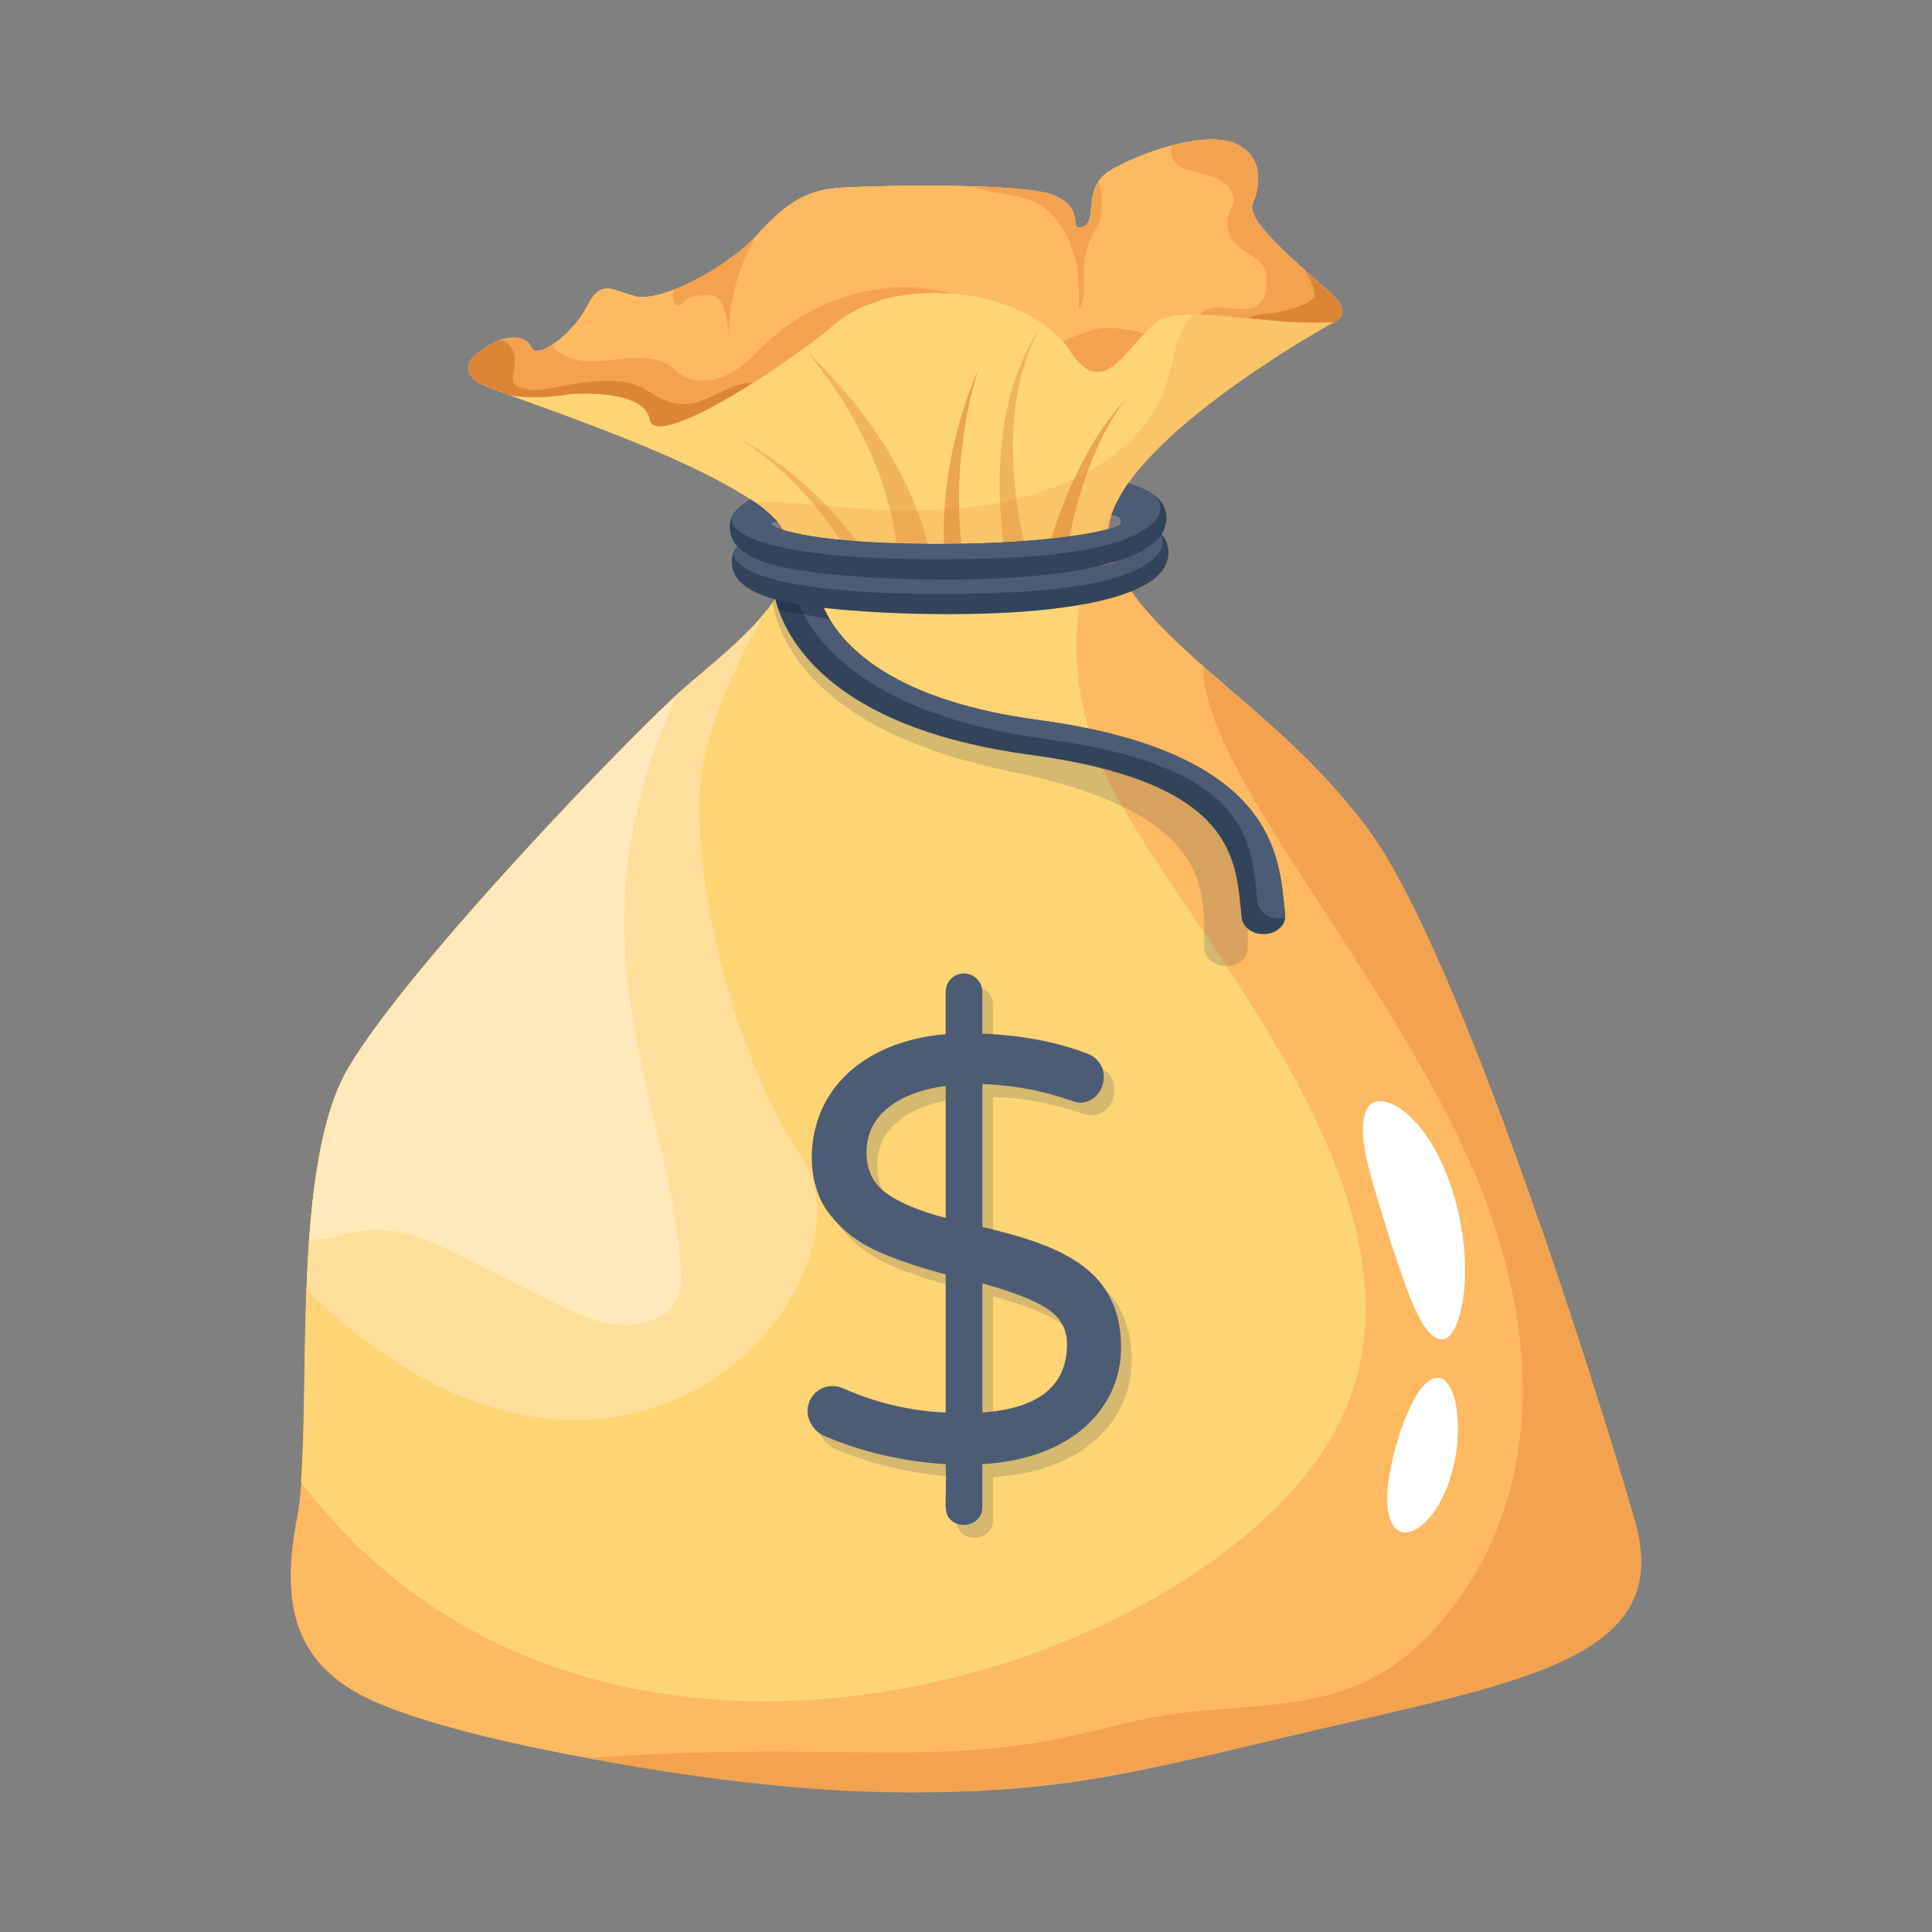 <svg id="Layer_1" enable-background="new 0 0 38 38" height="512" viewBox="0 0 38 38" width="512" xmlns="http://www.w3.org/2000/svg"><rect x="0" y="0" width="38" height="38" fill="#808080" stroke="none"/><g id="Money_Bag"><g><g><g><g><g><g><path d="m25.863 34.03c-3.757.87-5.273 1.38-9.474 1.17-2.275-.114-7.103-.87-9.042-1.74-1.565-.7-1.836-1.91-1.503-3.61.342-1.849-.197-6.778.998-8.83 1.195-2.05 5.765-6.77 6.677-7.54.899-.77 2.526-1.97 1.86-3.1-.708-1.149-5.697-2.655-5.975-2.86-.259-.18-.308-.39.123-.67.037-.03.074-.05.123-.07.37-.21.702-.18.801.06.012.03.037.05.074.06h.037c.246 0 .752-.42.986-.88.062-.11.111-.19.172-.25.209-.2.419-.03.788.06.025.01.062.01.086.01.53.04 1.712-.58 2.291-1.21.049-.06.099-.11.148-.16.517-.54.912-.75 1.552-.78.67-.042 3.525-.099 4.139.15.646.261.269.751.579.62.32-.13-.049-.77.554-1.12.56-.325 1.783-.76 2.402-.53.579.23.554.8.382 1.2-.185.4 1.491 1.65 1.7 1.94.197.28-.148.41-.148.41s-3.203 1.76-4.152 3.37v.02c-.234.41-.333.81-.185 1.17.702 1.779 3.349 3.025 5.1 5.46 1.762 2.44 4.435 10.87 5.199 13.54s-2.119 3.13-6.295 4.11z" fill="#ffb961"/></g></g><g><g><path d="m26.036 28.52c-3.006 4.57-14.463 8.06-20.117.63.162-2.12-.134-6.321.924-8.13 1.195-2.05 5.765-6.77 6.677-7.54.456-.4 1.121-.91 1.552-1.47l.012-.01c.383-.494.637-1.096.296-1.62-.099-.16-.271-.32-.517-.49-1.603-1.104-5.075-2.137-5.457-2.37-.259-.18-.308-.39.123-.67.037-.03.074-.05.123-.07.37-.21.702-.18.801.06.012.03.037.05.074.06h.037c.246 0 .752-.42.986-.88.062-.11.111-.2.172-.25.209-.2.419-.03.788.06.025.01.062.01.086.01.517.04 1.712-.58 2.291-1.21.049-.06.099-.11.148-.16.517-.54.912-.75 1.552-.78.67-.042 3.525-.099 4.139.15.062.03.123.06.173.09.406.26.123.65.406.53.308-.13-.049-.77.554-1.12.579-.336 1.78-.761 2.402-.53.579.23.554.8.369 1.2-.176.414 1.503 1.629 1.712 1.94.148.22-.012.34-.099.39 0 0 0 0-.012 0-.025.01-.037.02-.037.02s-3.203 1.76-4.152 3.37v.02c-.062.08-.407.58-.641 1.39-.271.89-.394 2.17.172 3.69 1.109 3.02 7.539 8.99 4.46 13.69z" fill="#ffd475"/></g></g><g opacity=".2"><g><path d="m26.233 6.34c-.025.01-.037.02-.037.02s-3.203 1.76-4.152 3.37v.02c-.062.08-.407.58-.641 1.39-1.899.11-4.026.178-5.864-.23 0-.456-.3-.759-.678-1.02.978-.079 2.479.329 4.447.06 1.084-.16 2.156-.56 2.883-1.24 1.079-1.046.698-1.848 1.232-2.48.012-.02.037-.04.049-.05.75 0 1.778.21 2.759.16z" fill="#dd8536"/></g></g><g><g><path d="m6.029 25.37c.048-1.273.167-3.246.813-4.35 1.185-2.028 5.88-6.891 6.677-7.54.443-.39 1.084-.89 1.528-1.43-.173.29-1.023 1.79-1.244 3.11-.234 1.47.345 5.13 1.983 7.64 1.565 2.41-3.548 8.6-9.757 2.57z" fill="#ffde9b"/></g></g><g><g><path d="m26.245 6.34c-.102.002-.3.016-.677 0-.978-.045-2.351-.295-2.759-.04-.623.393-1.078 1.698-1.786.56-.929-1.254-3.458-1.472-4.62-.47-.862.75-3.511 2.48-3.622 1.86s-1.552-.5-1.552-.5c-.493.08-.899.08-1.207.02-.345-.13-.567-.22-.616-.25-.259-.18-.308-.39.123-.67.037-.03.074-.05.123-.07.37-.21.702-.18.801.06.012.03.037.05.074.06h.037c.074 0 .185-.04.296-.12.246-.15.53-.45.69-.76.062-.11.111-.2.172-.25.209-.2.419-.03.788.06.025.01.062.01.086.01.595.037 1.754-.644 2.267-1.19.012-.01.012-.01.025-.02.049-.06.099-.11.148-.16.517-.54.912-.75 1.552-.78.669-.042 3.525-.099 4.139.15.062.03.123.06.173.09.406.26.123.65.406.53.246-.1.062-.54.308-.89.049-.08.123-.16.246-.23.585-.34 1.786-.76 2.402-.53.513.208.588.726.369 1.2-.172.4 1.503 1.65 1.712 1.94.148.22-.012.34-.099.39z" fill="#ffb961"/></g></g><g opacity=".6"><g><path d="m20.604 10.836c.27-.969.804-2.214 1.522-2.959-.625.798-.999 2.066-1.146 3.01z" fill="#dd8536"/></g></g><g opacity=".4"><g><path d="m19.792 11.032c-.074-.397-.109-.782-.125-1.174-.043-1.199.135-2.383.778-3.406-.359.698-.508 1.416-.522 2.246-.006.799.111 1.615.295 2.263z" fill="#dd8536"/></g></g><g opacity=".4"><g><path d="m16.924 11.3c-.123-.249-.276-.501-.439-.743-.59-.872-1.206-1.448-1.936-1.931.776.435 1.458.976 2.148 1.827.192.239.37.48.53.742z" fill="#dd8536"/></g></g><g opacity=".4"><g><path d="m17.646 10.931c-.017-.655-.275-1.467-.543-2.065-.314-.668-.583-1.141-1.214-1.937.836.82 1.548 1.701 2.051 2.861.151.359.279.708.35 1.112z" fill="#dd8536"/></g></g><g opacity=".6"><g><path d="m18.939 10.931c-.076-.464-.107-1.171-.042-1.9.064-.623.135-1.058.349-1.782-.559 1.3-.743 2.619-.666 3.655z" fill="#dd8536"/></g></g><g><g><g><g><g><path d="m25.278 18.051c-.015.166-.183.322-.427.322-.217 0-.404-.135-.427-.314-.008-.071-.015-.146-.023-.223-.107-1.042-.25-2.467-4.132-2.989-3.648-.489-4.67-2.038-4.956-2.853-.045-.131-.111-.37-.111-.508-.007-.21.21-.358.418-.358h.011c.231 0 .421.149.429.336.026.253.127.496.257.714.4.672 1.436 1.624 4.09 1.981 4.544.61 4.74 2.568 4.847 3.619.005.053.028.222.023.272z" fill="#31445b"/></g></g></g><g opacity=".2"><g><g><path d="m24.539 18.703c-.032.165-.216.309-.458.292-.217-.015-.389-.161-.394-.342-0-.071-0-.146-0-.224-0-1.045.002-2.476-3.814-3.256-3.585-.732-4.446-2.345-4.648-3.175-.032-.134-.073-.377-.059-.513.014-.209.245-.342.453-.328l.011.001c.23.015.405.176.393.363 0.0.251.075.5.184.728.331.696 1.266 1.714 3.874 2.249 4.466.912 4.463 2.877 4.462 3.931 0.0.053.005.223-.005.273z" fill="#31445b"/></g></g></g><g><g><g><path d="m25.278 18.051c-.291.059-.521-.107-.543-.302-.01-.071-.017-.146-.025-.223-.105-1.042-.25-2.467-4.132-2.989-3.112-.418-4.311-1.607-4.774-2.453-.092-.169-.154-.324-.196-.455-.036-.108-.109-.386-.092-.486.225-.064.535.076.545.322.026.253.127.496.257.714.4.672 1.436 1.624 4.09 1.981 4.544.61 4.74 2.568 4.847 3.619.005.053.028.222.023.272z" fill="#4c5c75"/></g></g></g></g><g opacity=".5"><g><path d="m16.318 12.178c-.1-.018-1.105-.203-1.005-.184-.034-.099-.057-.187-.074-.26l.046-.164c.1.018.928.17.828.152.036.122.099.279.206.457z" fill="#1d2943"/></g></g><g><g><g><g><path d="m22.867 11.215c-.824 1.111-5.608.912-6.977.7-.402-.062-1.44-.204-1.493-.813-.026-.271.131-.422.341-.562l.059-.04.048.031.019.012c.29.19.467.404.467.404-.452-.015.323.468 3.413.432 1.735-.017 2.872-.198 3.289-.351.097-.033.084-.212-.13-.215.08-.193.063-.208.288-.565l.046-.065c.1.046.484.138.662.392.132.198.096.466-.032.641z" fill="#31445b"/></g></g></g><g><g><g><path d="m22.726 10.406c.237.151.094.444.088.451-.562.76-2.824.824-4.397.824-.838 0-3.276-.039-3.895-.604-.088-.08-.113-.195-.052-.291.078-.122.185-.185.328-.286l.048.031.019.012c.29.19.467.404.467.404-.452-.015.323.468 3.413.432 1.735-.017 2.872-.198 3.289-.351.097-.033.084-.212-.13-.215 0 0 .029-.08.076-.19.029-.015.044-.048.04-.082.1-.204.152-.257.217-.358.139.058.266.082.488.223z" fill="#4c5c75"/></g></g></g></g><g><g><g><g><path d="m22.826 10.535c-.824 1.111-5.608.912-6.977.7-.402-.062-1.44-.204-1.493-.813-.026-.271.131-.422.341-.562l.059-.04.048.031.019.012c.29.19.467.404.467.404-.452-.015.323.468 3.413.432 1.735-.017 2.872-.198 3.289-.351.097-.033.084-.212-.13-.215.08-.193.063-.208.288-.565l.046-.065c.1.046.484.138.662.392.132.198.096.466-.032.641z" fill="#31445b"/></g></g></g><g><g><g><path d="m22.771 10.18c-.567.76-2.821.82-4.398.82-.842 0-3.265-.034-3.893-.6-.201-.186-.011-.393.222-.54l.049-.04.049.03.025.01c.283.19.468.41.468.41-.185-.01-.099.07-.062.08.707.437 5.387.492 6.763 0 .099-.04.086-.21-.135-.22 0 0 .037-.08.074-.19l.049-.08c.049-.118.105-.19.172-.29l.037-.07c.1.041.311.101.493.23.234.15.098.44.086.45z" fill="#4c5c75"/></g></g></g></g></g></g><g><g><path d="m18.73 5.78c-.85-.08-1.737.1-2.329.61-.345.3-.961.74-1.589 1.14-.961.61-1.971 1.1-2.033.72-.111-.62-1.552-.5-1.552-.5-.493.08-.899.08-1.207.02-.345-.13-.567-.22-.616-.25-.259-.18-.308-.39.123-.67.037-.03.074-.05.123-.07.086-.04.16-.08.234-.09.271-.1.493-.04.567.15.012.03.037.05.074.06h.037c.074 0 .185-.04.296-.12.099.16.308.27.53.31.308.05.616-.02.936-.04.76-.074.898.205 1.059.31.259.19.665.15.949 0 .296-.15.493-.38.715-.59.956-.902 2.379-1.364 3.683-.99z" fill="#f3a250"/></g></g><g><g><path d="m22.512 6.56c-.493.5-.899 1.25-1.491.3-.037-.05-.074-.1-.123-.15.621-.237.752-.365 1.614-.15z" fill="#f3a250"/></g></g><g><g><path d="m21.625 4.38c-.025.07-.074.13-.111.19-.379.676-.045 1.144-.296 1.52.012-.43.012-.87-.16-1.28-.062-.16-.148-.32-.259-.46-.236-.298-.419-.405-.801-.49-.259-.06-.53-.08-.788-.16-.025-.01-.062-.02-.111-.03.11.006 1.221.005 1.626.17.062.03.123.06.173.09.406.26.123.65.406.53.246-.1.062-.54.308-.89.095.232.054.708.012.81z" fill="#f3a250"/></g></g><g><g><path d="m14.862 4.65c-.357.63-.53 1.32-.53 2.01 0-.21-.037-.43-.111-.64-.075-.182-.143-.22-.308-.22-.16.01-.345.02-.443.12-.113.122-.189.097-.222-.01-.012-.07-.025-.14 0-.21.554-.21 1.22-.63 1.614-1.05z" fill="#f3a250"/></g></g><g><g><path d="m25.863 34.03c-3.928.909-6.934 1.934-14.303.55 4.517-.33 6.563.147 9.202-.37.715-.14 1.417-.35 2.144-.47 2.104-.335 3.916.116 5.605-2.05 1.959-2.5 1.7-5.76.517-8.56-1.679-3.975-5.395-7.983-5.359-10.02 1.047.91 2.304 1.9 3.289 3.27 1.762 2.44 4.435 10.87 5.199 13.54s-2.119 3.13-6.295 4.11z" fill="#f3a250"/></g></g><g opacity=".3"><g><path d="m13.175 25.75c-.259.27-.727.35-1.133.29-.528-.076-.769-.232-3.068-1.38-.48-.24-.998-.48-1.564-.47-.456.01-.887.18-1.33.2.098-1.33.296-2.57.764-3.37 1.121-1.92 5.211-6.19 6.468-7.35-2.227 4.864-.2 7.816.074 11.17.025.32.025.66-.209.91z" fill="#fff"/></g></g><g><g><g><path d="m27.532 28.191c-.782 2.488.505 2.368.983.909.317-.975.122-1.922-.179-1.991-.307-.078-.589.446-.804 1.082z" fill="#fff"/></g></g><g><g><path d="m28.565 23.41c-.517-1.625-1.548-2.079-1.712-1.525-.178.542.196 1.518.482 2.483.318.951.599 1.891.989 1.973.378.108.756-1.296.242-2.932z" fill="#fff"/></g></g></g></g><g><g><path d="m26.245 6.34c-1.289.029-1.969-.15-2.636-.15.037-.07.135-.12.234-.13.355-.079 1.017.286 1.072-.48 0-.12 0-.25-.074-.35-.111-.17-.333-.25-.48-.38-.197-.17-.271-.42-.185-.64.025-.08.074-.15.086-.23.037-.24-.209-.45-.493-.53-.222-.07-.48-.09-.628-.23-.111-.1-.135-.24-.086-.36.456-.12.912-.16 1.207-.05.513.208.588.726.369 1.2-.167.406 1.49 1.636 1.712 1.94.148.22-.012.34-.099.39z" fill="#f3a250"/></g></g><g><g><path d="m26.245 6.34c-.784.018-.958-.014-1.688-.08.197-.12.423-.071.641-.13.209-.06.618-.148.658-.325.027-.122-.202-.505-.202-.505.32.29.604.54.69.65.148.22-.012.34-.099.39z" fill="#dd8536"/></g></g><g><g><path d="m14.813 7.53c-.961.61-1.971 1.1-2.033.72-.111-.62-1.552-.5-1.552-.5-.493.08-.899.08-1.207.02-.345-.13-.567-.22-.616-.25-.259-.18-.308-.39.123-.67.037-.03.074-.05.123-.07.086-.04.16-.08.234-.09.062.03.123.07.16.13.123.16.074.36.049.55-.012.07-.012.14.037.2.037.03.074.04.123.06.432.132.757-.104 1.651-.14.468 0 .643.068.986.29.874.491 1.212-.25 1.922-.25z" fill="#dd8536"/></g></g></g><g><g opacity=".2"><g><g><path d="m19.531 29.051v.839c0 .349-.413.456-.619.26-.165-.153-.076-.326-.101-1.098-.85-.055-1.645-.24-2.386-.555-.094-.04-.172-.104-.235-.195-.287-.413.118-.954.613-.739.639.284 1.307.442 2.008.473v-2.716c-.535-.143-.986-.295-1.352-.461-.366-.166-.671-.399-.916-.704-.486-.602-.47-1.589-.065-2.284.364-.628 1.127-1.174 2.332-1.277v-.827c0-.101.034-.189.101-.26.211-.225.619-.077.619.26v.816c.773.031 1.458.161 2.056.39.612.217.304 1.181-.33.92-.536-.189-1.111-.295-1.725-.318v2.81c1.521.363 2.728.811 2.728 2.375 0 1.158-.931 2.189-2.728 2.291zm-1.883-5.326c.264.189.651.35 1.163.484v-2.598c-.807.108-1.558.493-1.558 1.31 0 .347.131.615.395.803zm3.549 2.965c0-.307-.14-.545-.419-.716-.28-.169-.694-.329-1.246-.478v2.539c1.111-.078 1.665-.527 1.665-1.346z" fill="#31445b"/></g></g></g><g><g><g><path d="m19.321 28.798v.839c0 .349-.413.456-.619.26-.165-.153-.076-.326-.101-1.098-.85-.055-1.645-.24-2.386-.555-.094-.04-.172-.104-.235-.195-.29-.417.121-.953.613-.739.639.284 1.307.442 2.008.473v-2.716c-.535-.143-.986-.295-1.352-.461-.366-.166-.671-.399-.916-.704-.486-.602-.47-1.589-.065-2.284.364-.628 1.127-1.174 2.332-1.277v-.827c0-.336.388-.486.615-.26.071.071.106.158.106.26v.816c.773.031 1.458.161 2.056.39.536.19.376.968-.141.968-.149 0-.74-.322-1.914-.366v2.81c1.521.363 2.728.811 2.728 2.375 0 1.158-.931 2.189-2.728 2.291zm-1.883-5.326c.264.189.651.35 1.163.484v-2.598c-.807.108-1.558.493-1.558 1.31-0.0.347.131.615.395.803zm3.549 2.965c0-.307-.14-.545-.419-.716-.28-.169-.694-.329-1.246-.478v2.539c1.111-.078 1.665-.527 1.665-1.346z" fill="#4c5c75"/></g></g></g></g></g></g></svg>